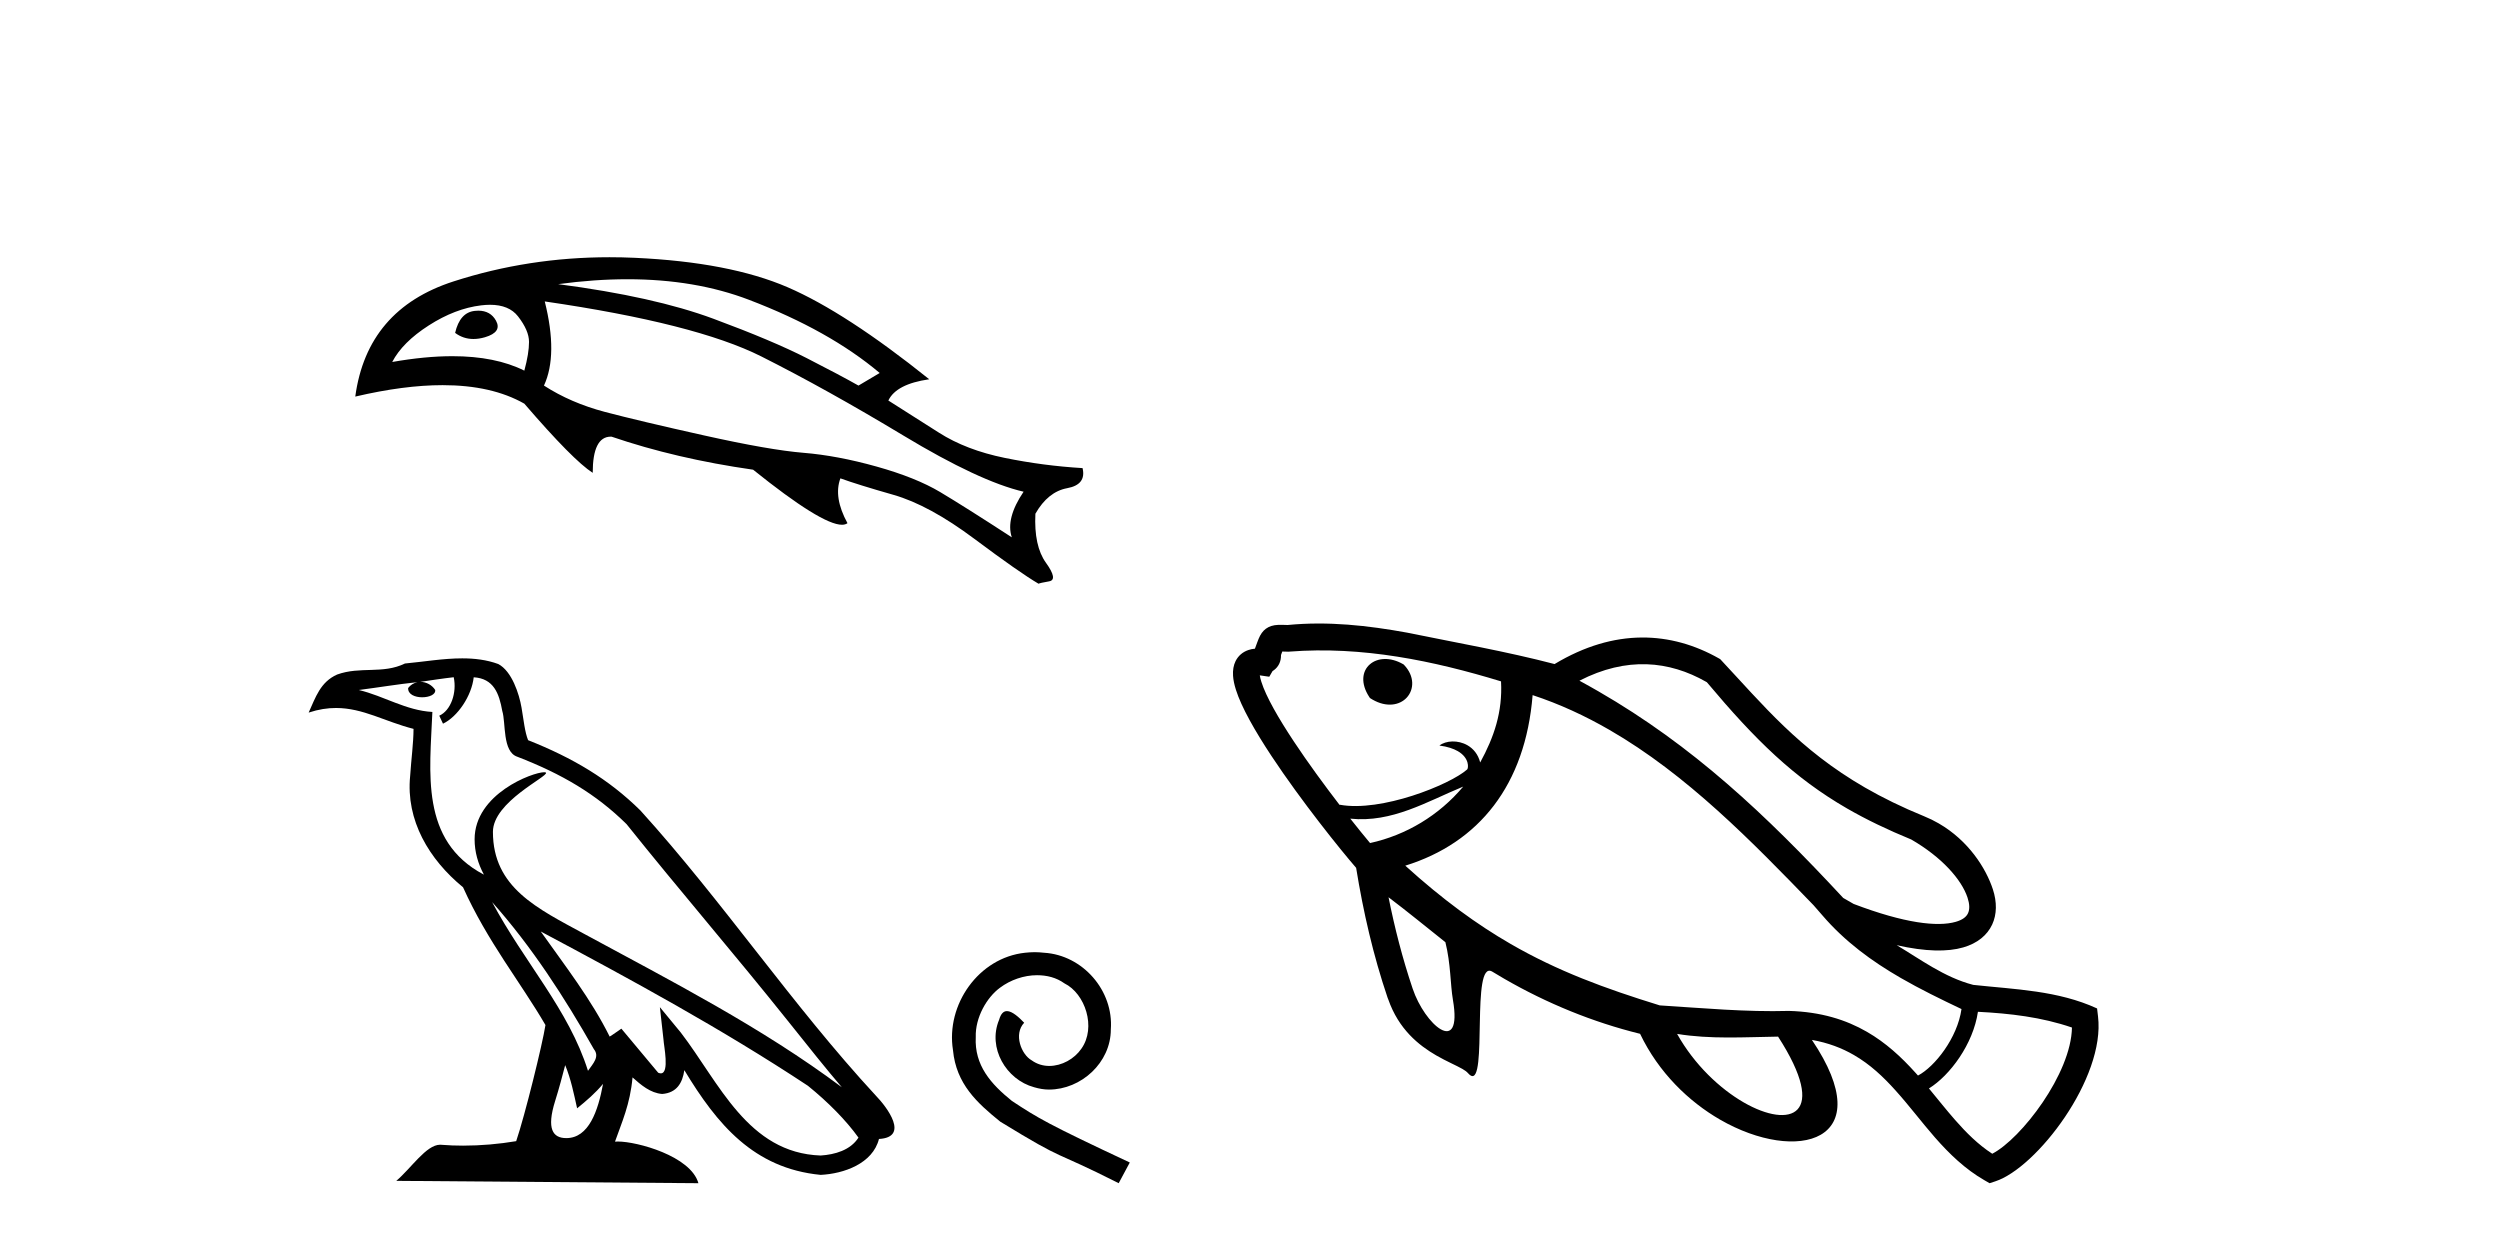 <?xml version='1.0' encoding='UTF-8' standalone='yes'?><svg xmlns='http://www.w3.org/2000/svg' xmlns:xlink='http://www.w3.org/1999/xlink' width='82.0' height='41.0' ><path d='M 15.687 10.19 Q 15.632 10.19 15.573 10.197 Q 15.083 10.248 14.928 10.919 Q 15.196 11.119 15.529 11.119 Q 15.709 11.119 15.908 11.061 Q 16.475 10.893 16.269 10.519 Q 16.088 10.19 15.687 10.19 ZM 16.072 9.997 Q 16.696 9.997 16.991 10.377 Q 17.352 10.841 17.352 11.215 Q 17.352 11.589 17.198 12.157 Q 16.25 11.683 14.839 11.683 Q 13.945 11.683 12.865 11.873 Q 13.2 11.228 14.064 10.674 Q 14.928 10.119 15.779 10.016 Q 15.934 9.997 16.072 9.997 ZM 20.581 9.159 Q 22.805 9.159 24.573 9.836 Q 27.204 10.841 28.854 12.234 L 28.158 12.647 Q 27.565 12.311 26.456 11.744 Q 25.347 11.177 23.4 10.455 Q 21.453 9.732 18.307 9.32 Q 19.498 9.159 20.581 9.159 ZM 17.868 9.887 Q 22.82 10.609 24.973 11.692 Q 27.126 12.776 29.628 14.284 Q 32.13 15.793 33.574 16.128 Q 32.981 17.005 33.187 17.624 Q 31.64 16.618 30.84 16.141 Q 30.041 15.664 28.751 15.303 Q 27.462 14.942 26.353 14.852 Q 25.244 14.761 23.103 14.284 Q 20.963 13.807 19.841 13.511 Q 18.719 13.214 17.842 12.647 Q 18.307 11.641 17.868 9.887 ZM 19.992 8.437 Q 17.333 8.437 14.877 9.23 Q 12.04 10.145 11.653 13.008 Q 13.253 12.633 14.518 12.633 Q 16.129 12.633 17.198 13.24 Q 18.797 15.097 19.441 15.509 Q 19.441 14.322 20.035 14.322 Q 20.047 14.322 20.06 14.323 Q 22.175 15.045 24.702 15.406 Q 26.949 17.212 27.616 17.212 Q 27.729 17.212 27.797 17.16 Q 27.333 16.309 27.565 15.69 L 27.565 15.69 Q 28.132 15.896 29.306 16.231 Q 30.479 16.567 31.962 17.676 Q 33.445 18.784 34.064 19.146 Q 34.115 19.12 34.412 19.068 Q 34.709 19.017 34.309 18.462 Q 33.909 17.908 33.961 16.85 Q 34.373 16.128 35.005 16.012 Q 35.637 15.896 35.508 15.354 Q 34.219 15.277 32.955 15.019 Q 31.691 14.761 30.801 14.194 Q 29.912 13.627 29.138 13.137 Q 29.396 12.595 30.479 12.44 Q 27.745 10.248 25.837 9.423 Q 23.929 8.598 20.821 8.456 Q 20.404 8.437 19.992 8.437 Z' style='fill:#000000;stroke:none' /><path d='M 16.141 29.588 L 16.141 29.588 C 17.441 31.049 18.518 32.716 19.478 34.41 C 19.679 34.659 19.452 34.886 19.286 35.123 C 18.654 33.115 17.198 31.566 16.141 29.588 ZM 14.882 22.213 C 14.991 22.719 14.791 23.303 14.408 23.475 L 14.53 23.737 C 15.009 23.509 15.47 22.827 15.538 22.215 C 16.193 22.254 16.372 22.746 16.474 23.318 C 16.597 23.709 16.472 24.657 16.968 24.821 C 18.43 25.387 19.548 26.042 20.551 27.032 C 22.283 29.198 24.093 31.295 25.824 33.463 C 26.497 34.306 27.112 35.079 27.612 35.662 C 24.982 33.696 22.044 32.193 19.161 30.631 C 17.629 29.798 16.168 29.117 16.168 27.285 C 16.168 26.299 17.984 25.473 17.909 25.345 C 17.902 25.334 17.881 25.329 17.848 25.329 C 17.476 25.329 15.567 26.036 15.567 27.529 C 15.567 27.942 15.678 28.326 15.87 28.683 C 15.867 28.683 15.864 28.683 15.861 28.683 C 13.768 27.573 14.101 25.33 14.182 23.352 C 13.312 23.304 12.595 22.829 11.769 22.632 C 12.41 22.549 13.049 22.442 13.691 22.375 L 13.691 22.375 C 13.571 22.4 13.46 22.47 13.387 22.567 C 13.376 22.778 13.615 22.871 13.847 22.871 C 14.074 22.871 14.296 22.783 14.274 22.63 C 14.172 22.47 13.985 22.366 13.793 22.366 C 13.788 22.366 13.782 22.366 13.777 22.366 C 14.096 22.32 14.521 22.253 14.882 22.213 ZM 18.538 34.936 C 18.726 35.392 18.823 35.875 18.929 36.353 C 19.234 36.106 19.53 35.853 19.78 35.551 L 19.78 35.551 C 19.617 36.437 19.313 37.33 18.575 37.33 C 18.129 37.33 17.922 37.028 18.208 36.114 C 18.343 35.683 18.451 35.271 18.538 34.936 ZM 17.737 30.553 L 17.737 30.553 C 20.722 32.143 23.677 33.748 26.5 35.614 C 27.165 36.152 27.757 36.753 28.158 37.314 C 27.892 37.728 27.386 37.87 26.918 37.901 C 24.528 37.818 23.593 35.514 22.331 33.869 L 21.644 33.035 L 21.763 34.103 C 21.771 34.296 21.968 35.206 21.674 35.206 C 21.649 35.206 21.621 35.199 21.588 35.185 L 20.381 33.74 C 20.252 33.825 20.13 33.921 19.997 34 C 19.398 32.788 18.521 31.66 17.737 30.553 ZM 15.161 21.594 C 14.534 21.594 13.891 21.707 13.282 21.763 C 12.555 22.118 11.819 21.848 11.057 22.125 C 10.506 22.371 10.352 22.873 10.124 23.373 C 10.449 23.265 10.744 23.222 11.022 23.222 C 11.91 23.222 12.625 23.669 13.564 23.907 C 13.562 24.378 13.488 24.912 13.453 25.451 C 13.307 26.91 14.076 28.191 15.188 29.103 C 15.985 30.877 17.087 32.237 17.891 33.621 C 17.795 34.242 17.217 36.588 16.931 37.43 C 16.373 37.524 15.776 37.577 15.19 37.577 C 14.954 37.577 14.718 37.569 14.488 37.55 C 14.47 37.548 14.453 37.547 14.435 37.547 C 13.982 37.547 13.485 38.32 12.998 38.732 L 22.908 38.809 C 22.655 37.916 20.894 37.442 20.268 37.442 C 20.232 37.442 20.2 37.443 20.172 37.446 C 20.393 36.815 20.669 36.221 20.747 35.339 C 21.024 35.586 21.334 35.854 21.721 35.882 C 22.194 35.846 22.386 35.523 22.446 35.101 C 23.519 36.875 24.718 38.323 26.918 38.536 C 27.678 38.499 28.625 38.166 28.83 37.358 C 29.838 37.302 29.099 36.319 28.725 35.934 C 25.981 32.965 23.716 29.575 21.005 26.583 C 19.961 25.553 18.782 24.856 17.322 24.278 C 17.214 24.011 17.178 23.632 17.107 23.214 C 17.03 22.758 16.787 22.012 16.343 21.78 C 15.964 21.641 15.566 21.594 15.161 21.594 Z' style='fill:#000000;stroke:none' /><path d='M 33.938 31.231 C 33.832 31.231 33.727 31.24 33.622 31.25 C 32.1 31.412 31.019 32.953 31.258 34.446 C 31.363 35.556 32.052 36.178 32.808 36.79 C 35.057 38.168 34.426 37.661 36.693 38.809 L 37.057 38.13 C 34.359 36.867 34.033 36.666 33.191 36.111 C 32.502 35.556 31.957 34.943 32.005 34.015 C 31.985 33.374 32.368 32.714 32.799 32.398 C 33.143 32.14 33.584 31.987 34.014 31.987 C 34.339 31.987 34.646 32.063 34.914 32.255 C 35.593 32.589 35.966 33.699 35.469 34.398 C 35.239 34.733 34.827 34.963 34.416 34.963 C 34.215 34.963 34.014 34.905 33.842 34.781 C 33.497 34.589 33.239 33.92 33.593 33.546 C 33.43 33.374 33.201 33.164 33.029 33.164 C 32.914 33.164 32.828 33.25 32.77 33.451 C 32.387 34.369 33 35.412 33.918 35.661 C 34.081 35.709 34.244 35.738 34.406 35.738 C 35.459 35.738 36.435 34.857 36.435 33.766 C 36.531 32.494 35.516 31.326 34.244 31.25 C 34.148 31.24 34.043 31.231 33.938 31.231 Z' style='fill:#000000;stroke:none' /><path d='M 55.986 22.378 C 57.583 24.282 58.843 25.512 60.584 26.518 C 61.211 26.879 61.9 27.212 62.69 27.536 C 63.684 28.11 64.338 28.844 64.535 29.442 C 64.603 29.649 64.612 29.823 64.55 29.956 C 64.494 30.076 64.372 30.171 64.149 30.236 C 63.553 30.407 62.472 30.286 60.799 29.649 L 60.458 29.453 C 57.9 26.696 55.512 24.456 52.432 22.678 C 52.226 22.559 52.017 22.442 51.805 22.327 C 53.357 21.528 54.753 21.676 55.957 22.361 C 55.967 22.366 55.977 22.372 55.986 22.378 ZM 46.019 21.783 C 45.604 21.544 45.182 21.573 44.934 21.788 C 44.675 22.01 44.619 22.417 44.915 22.866 L 44.935 22.895 L 44.964 22.914 C 44.983 22.925 45.001 22.936 45.019 22.947 C 45.477 23.211 45.904 23.135 46.138 22.885 C 46.387 22.619 46.402 22.177 46.057 21.813 L 46.041 21.796 L 46.02 21.784 ZM 67.96 33.703 C 67.936 35.217 66.298 37.348 65.346 37.843 C 64.879 37.539 64.492 37.151 64.128 36.736 C 63.834 36.401 63.556 36.048 63.269 35.701 C 63.958 35.276 64.722 34.245 64.876 33.187 C 65.924 33.241 66.958 33.359 67.96 33.703 ZM 49.234 22.349 C 49.288 23.358 49.001 24.184 48.55 25.009 C 48.482 24.738 48.323 24.555 48.135 24.446 C 47.821 24.265 47.423 24.288 47.213 24.454 C 47.481 24.49 47.675 24.556 47.815 24.637 C 48.209 24.864 48.166 25.201 48.122 25.239 C 47.55 25.743 45.299 26.646 43.944 26.395 C 43.943 26.398 43.942 26.401 43.94 26.404 C 43.45 25.767 42.905 25.025 42.435 24.315 C 41.938 23.564 41.527 22.854 41.372 22.361 C 41.347 22.282 41.329 22.211 41.321 22.152 C 41.327 22.152 41.332 22.153 41.338 22.154 L 41.632 22.197 L 41.74 22.011 C 41.756 22.002 41.771 21.992 41.786 21.98 C 41.931 21.872 42.021 21.705 42.017 21.485 C 42.033 21.442 42.046 21.403 42.059 21.37 C 42.108 21.371 42.168 21.373 42.24 21.375 L 42.266 21.376 L 42.293 21.373 C 44.687 21.187 47.021 21.674 49.234 22.349 ZM 47.994 25.8 C 47.198 26.747 46.12 27.393 44.938 27.652 C 44.762 27.442 44.539 27.168 44.29 26.852 C 45.659 26.994 46.804 26.291 47.994 25.8 ZM 52.791 23.941 C 55.329 25.406 57.458 27.595 59.483 29.69 L 59.772 30.021 C 60.515 30.887 61.395 31.528 62.343 32.076 C 62.984 32.446 63.656 32.773 64.337 33.097 L 64.337 33.097 C 64.204 34.043 63.463 34.987 62.91 35.278 C 62.88 35.245 62.851 35.211 62.82 35.178 C 62.36 34.667 61.853 34.2 61.236 33.844 C 60.549 33.447 59.725 33.188 58.679 33.158 C 57.264 33.198 55.854 33.066 54.444 32.977 C 54.442 32.977 54.44 32.976 54.438 32.976 C 52.627 32.417 51.088 31.85 49.552 30.963 C 48.433 30.317 47.315 29.501 46.093 28.394 C 48.511 27.644 50.034 25.746 50.27 22.8 C 51.157 23.092 51.994 23.481 52.791 23.941 ZM 58.321 34.001 C 59.998 36.598 58.728 37.045 57.19 36.157 C 56.418 35.711 55.577 34.928 55.009 33.912 C 56.105 34.092 57.217 34.017 58.321 34.001 ZM 45.544 29.43 C 46.176 29.908 46.788 30.411 47.409 30.904 C 47.588 31.625 47.568 32.281 47.656 32.796 C 47.819 33.744 47.581 33.947 47.254 33.759 C 46.935 33.575 46.533 33.02 46.333 32.421 C 46 31.431 45.746 30.439 45.544 29.43 ZM 56.423 21.62 C 56.412 21.613 56.401 21.607 56.39 21.601 C 54.816 20.706 52.96 20.595 50.99 21.781 C 49.394 21.364 47.766 21.081 46.15 20.75 C 44.861 20.515 43.561 20.371 42.234 20.5 C 42.101 20.496 42.001 20.492 41.923 20.496 C 41.762 20.502 41.629 20.543 41.52 20.623 C 41.419 20.698 41.343 20.807 41.283 20.952 C 41.25 21.029 41.216 21.132 41.163 21.273 L 41.162 21.277 C 41.085 21.283 41.013 21.298 40.947 21.321 C 40.758 21.385 40.612 21.513 40.527 21.684 C 40.459 21.821 40.432 21.985 40.444 22.165 C 40.453 22.304 40.485 22.457 40.538 22.624 C 40.718 23.195 41.164 23.979 41.705 24.797 C 42.68 26.272 43.97 27.876 44.481 28.465 C 44.717 29.917 45.039 31.324 45.514 32.728 L 45.535 32.78 C 45.877 33.76 46.533 34.285 47.109 34.618 C 47.451 34.815 47.765 34.945 47.967 35.061 C 48.047 35.107 48.11 35.152 48.149 35.198 C 48.182 35.236 48.212 35.262 48.24 35.278 C 48.799 35.601 48.244 31.464 48.942 31.867 C 48.945 31.868 48.947 31.87 48.949 31.871 C 49.079 31.95 49.209 32.028 49.341 32.104 C 50.743 32.913 52.249 33.528 53.795 33.909 C 54.404 35.183 55.392 36.131 56.415 36.722 C 58.946 38.183 61.69 37.462 59.431 34.109 C 59.966 34.204 60.415 34.377 60.807 34.604 C 61.345 34.914 61.775 35.324 62.17 35.763 C 62.623 36.265 63.029 36.809 63.469 37.312 C 63.943 37.852 64.456 38.347 65.089 38.712 L 65.258 38.809 L 65.443 38.749 C 66.802 38.308 69.06 35.363 68.815 33.338 L 68.784 33.077 C 67.498 32.487 66.098 32.453 64.722 32.304 C 64.242 32.179 63.807 31.967 63.388 31.725 C 62.99 31.495 62.607 31.238 62.212 31.002 C 63.164 31.218 63.883 31.223 64.391 31.076 C 64.858 30.942 65.18 30.675 65.343 30.326 C 65.499 29.99 65.503 29.588 65.366 29.169 C 65.138 28.476 64.567 27.572 63.589 27.007 C 63.44 26.921 63.283 26.843 63.115 26.775 C 62.384 26.477 61.744 26.162 61.172 25.832 C 59.011 24.584 57.835 23.128 56.423 21.62 Z' style='fill:#000000;stroke:none' /></svg>